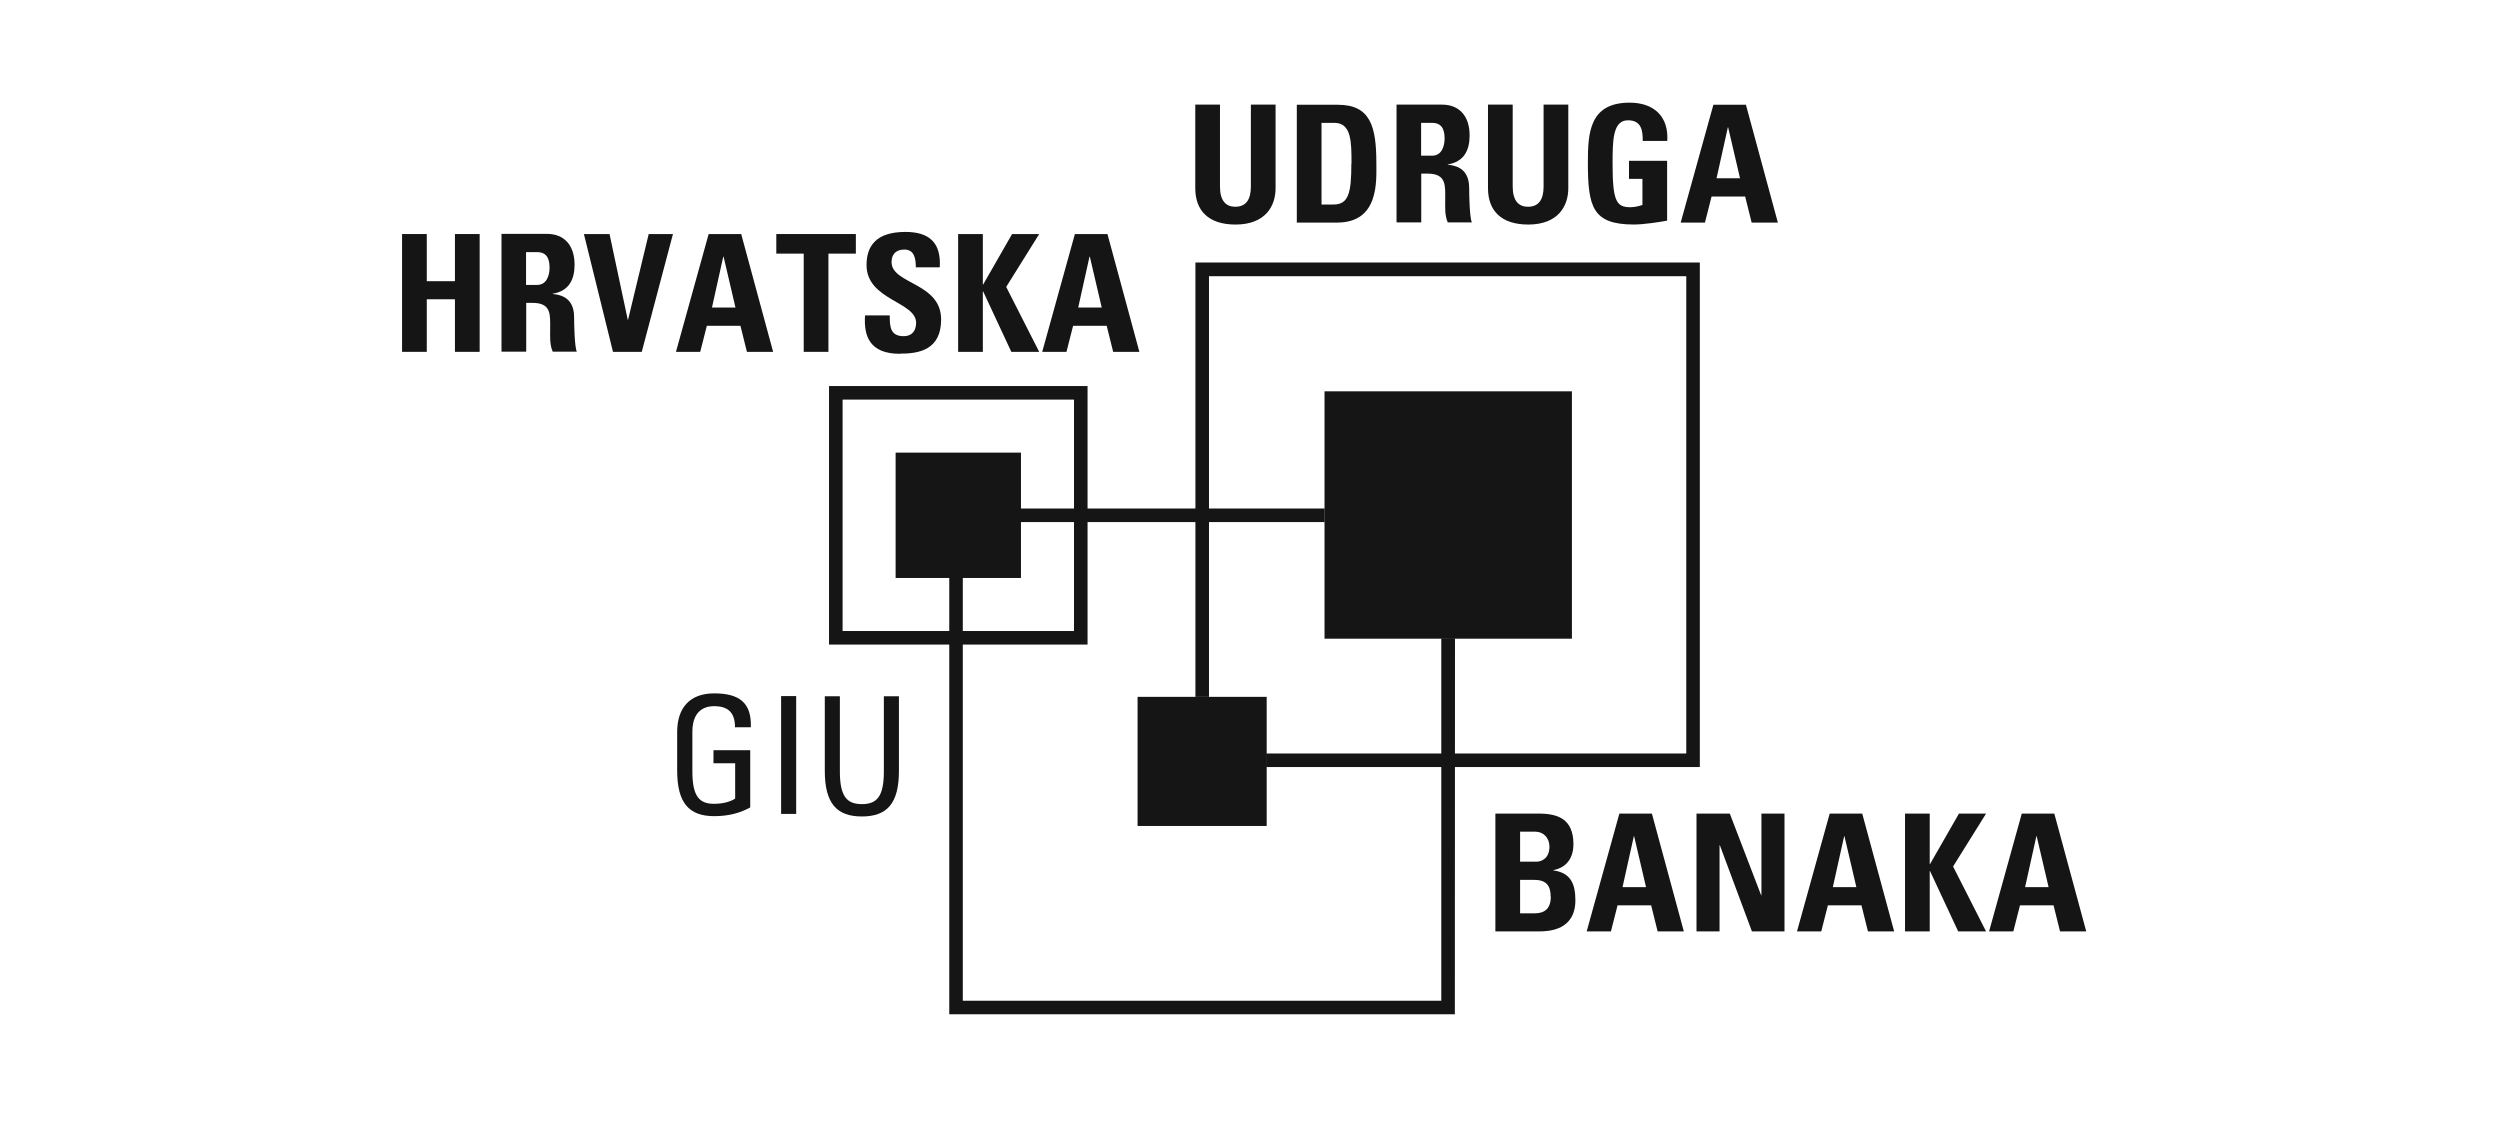 <svg width="138" height="62" viewBox="0 0 138 62" fill="none" xmlns="http://www.w3.org/2000/svg">
<path d="M60.033 35.58H45.762V21.31H60.033V35.58ZM46.511 34.832H59.285V22.058H46.511V34.832Z" fill="#151515"/>
<path d="M49.496 25.052H56.291V31.846H49.496V25.052Z" fill="#151515"/>
<path d="M56.357 31.904H49.438V24.985H56.357V31.904ZM49.563 31.78H56.232V25.11H49.563V31.78Z" fill="#151515"/>
<path d="M62.852 38.532H69.854V45.535H62.852V38.532Z" fill="#151515"/>
<path d="M69.921 45.593H62.794V38.466H69.921V45.593ZM62.919 45.468H69.796V38.591H62.919V45.468Z" fill="#151515"/>
<path d="M73.181 21.668H86.703V35.19H73.181V21.668Z" fill="#151515"/>
<path d="M86.77 35.256H73.114V21.601H86.77V35.256ZM73.239 35.131H86.645V21.725H73.239V35.131Z" fill="#151515"/>
<path d="M52.399 31.904V28.07H56.349V28.827H53.147L53.155 31.904H52.399Z" fill="#151515"/>
<path d="M73.114 28.07H56.349V28.819H73.114V28.07Z" fill="#151515"/>
<path d="M80.308 35.247H79.559V28.827H73.123V28.07H80.308V35.247Z" fill="#151515"/>
<path d="M80.308 55.988H52.399V31.904H53.147V55.24H79.559V35.247H80.316L80.308 55.988Z" fill="#151515"/>
<path d="M69.929 42.341H65.987V38.466H66.736V41.593H69.929V42.341Z" fill="#151515"/>
<path d="M93.83 42.341H69.929V41.593H93.082V15.247H66.736V38.466H65.987V14.49H93.83V42.341Z" fill="#151515"/>
<path d="M68.199 12.395C66.703 12.395 65.979 11.621 65.979 10.39V5.775H67.343V10.299C67.343 11.097 67.684 11.413 68.183 11.413C68.781 11.413 69.048 11.014 69.048 10.299V5.775H70.412V10.39C70.412 11.363 69.863 12.395 68.199 12.395Z" fill="#151515"/>
<path d="M74.595 9.035C74.595 10.665 74.437 11.289 73.605 11.289H72.948V6.781H73.655C74.603 6.781 74.603 7.837 74.603 9.035H74.595ZM75.975 9.002C75.975 6.972 75.642 5.783 73.854 5.783H71.584V12.287H73.805C76.133 12.287 75.975 10 75.975 8.993V9.002Z" fill="#151515"/>
<path d="M79.742 7.638C79.742 8.054 79.593 8.594 79.052 8.594H78.445V6.781H79.052C79.484 6.781 79.742 7.014 79.742 7.638ZM81.248 12.287C81.123 12.012 81.098 10.79 81.098 10.374C81.098 9.201 80.216 9.126 79.917 9.093V9.076C80.799 8.935 81.123 8.311 81.123 7.48C81.123 6.374 80.524 5.775 79.601 5.775H77.089V12.278H78.453V9.584H78.803C79.85 9.584 79.776 10.241 79.776 11.014C79.776 11.438 79.742 11.879 79.917 12.278H81.248V12.287Z" fill="#151515"/>
<path d="M84.358 12.395C82.861 12.395 82.137 11.621 82.137 10.39V5.775H83.501V10.299C83.501 11.097 83.842 11.413 84.341 11.413C84.94 11.413 85.206 11.014 85.206 10.299V5.775H86.57V10.39C86.57 11.363 86.021 12.395 84.358 12.395Z" fill="#151515"/>
<path d="M90.204 12.394C87.917 12.394 87.651 11.446 87.651 8.976C87.651 7.338 87.734 5.667 89.955 5.667C91.285 5.667 92.117 6.415 92.034 7.779H90.678C90.686 7.172 90.587 6.64 89.863 6.64C89.015 6.64 89.015 7.787 89.015 9.043C89.015 11.08 89.215 11.438 89.988 11.438C90.212 11.438 90.454 11.388 90.662 11.313V9.874H89.921V8.877H92.025V12.178C91.659 12.253 90.728 12.394 90.188 12.394H90.204Z" fill="#151515"/>
<path d="M96.05 9.842H94.753L95.377 7.031H95.394L96.05 9.842ZM98.138 12.287L96.375 5.783H94.579L92.774 12.287H94.113L94.479 10.848H96.333L96.691 12.287H98.121H98.138Z" fill="#151515"/>
<path d="M25.113 19.422V16.52H23.558V19.422H22.194V12.919H23.558V15.522H25.113V12.919H26.477V19.422H25.113Z" fill="#151515"/>
<path d="M30.336 14.773C30.336 15.189 30.186 15.729 29.645 15.729H29.038V13.916H29.645C30.078 13.916 30.336 14.149 30.336 14.773ZM31.841 19.422C31.716 19.147 31.691 17.925 31.691 17.509C31.691 16.337 30.81 16.262 30.51 16.228V16.212C31.392 16.07 31.716 15.447 31.716 14.615C31.716 13.509 31.117 12.91 30.194 12.91H27.683V19.413H29.047V16.719H29.396C30.444 16.719 30.369 17.376 30.369 18.149C30.369 18.573 30.336 19.014 30.51 19.413H31.841V19.422Z" fill="#151515"/>
<path d="M35.434 19.422H33.837L32.232 12.919H33.646L34.652 17.651H34.669L35.808 12.919H37.147L35.425 19.422H35.434Z" fill="#151515"/>
<path d="M40.598 16.977H39.301L39.924 14.166H39.941L40.598 16.977ZM42.677 19.422L40.914 12.919H39.118L37.313 19.422H38.652L39.018 17.983H40.872L41.23 19.422H42.66H42.677Z" fill="#151515"/>
<path d="M45.729 14V19.422H44.365V14H42.852V12.919H47.243V14H45.729Z" fill="#151515"/>
<path d="M49.679 19.53C47.991 19.53 47.675 18.54 47.75 17.409H49.114C49.114 18.033 49.139 18.557 49.887 18.557C50.344 18.557 50.569 18.258 50.569 17.817C50.569 16.644 47.833 16.57 47.833 14.632C47.833 13.617 48.324 12.802 49.979 12.802C51.301 12.802 51.958 13.401 51.875 14.757H50.553C50.553 14.266 50.469 13.775 49.92 13.775C49.48 13.775 49.214 14.016 49.214 14.466C49.214 15.696 51.95 15.588 51.95 17.634C51.95 19.322 50.719 19.522 49.679 19.522V19.53Z" fill="#151515"/>
<path d="M55.825 19.422L54.27 16.087H54.253V19.422H52.889V12.919H54.253V15.705H54.27L55.867 12.919H57.364L55.542 15.838L57.364 19.422H55.833H55.825Z" fill="#151515"/>
<path d="M60.815 16.977H59.517L60.141 14.166H60.158L60.815 16.977ZM62.894 19.422L61.131 12.919H59.334L57.53 19.422H58.869L59.235 17.983H61.089L61.447 19.422H62.877H62.894Z" fill="#151515"/>
<path d="M85.53 46.732C85.53 47.364 85.115 47.564 84.815 47.564H83.909V45.909H84.749C85.206 45.909 85.53 46.258 85.53 46.741V46.732ZM86.961 49.693C86.961 48.803 86.711 48.179 85.747 48.046V48.03C86.487 47.888 86.853 47.348 86.853 46.599C86.853 45.211 85.996 44.911 84.957 44.911H82.545V51.414H84.948C85.522 51.414 86.961 51.34 86.961 49.693ZM85.605 49.493C85.605 50.4 84.957 50.416 84.665 50.416H83.909V48.57H84.699C85.381 48.57 85.597 48.92 85.597 49.502L85.605 49.493Z" fill="#151515"/>
<path d="M90.861 48.969H89.564L90.188 46.159H90.204L90.861 48.969ZM92.948 51.414L91.185 44.911H89.389L87.585 51.414H88.923L89.289 49.976H91.144L91.501 51.414H92.932H92.948Z" fill="#151515"/>
<path d="M96.707 51.414L94.936 46.658H94.919V51.414H93.647V44.911H95.485L97.215 49.419H97.231V44.911H98.504V51.414H96.707Z" fill="#151515"/>
<path d="M102.471 48.969H101.173L101.797 46.159H101.814L102.471 48.969ZM104.558 51.414L102.795 44.911H100.999L99.194 51.414H100.533L100.899 49.976H102.753L103.111 51.414H104.541H104.558Z" fill="#151515"/>
<path d="M108.092 51.414L106.537 48.08H106.521V51.414H105.157V44.911H106.521V47.697H106.537L108.134 44.911H109.631L107.81 47.83L109.631 51.414H108.101H108.092Z" fill="#151515"/>
<path d="M113.082 48.969H111.785L112.408 46.159H112.425L113.082 48.969ZM115.161 51.414L113.398 44.911H111.602L109.797 51.414H111.136L111.502 49.976H113.356L113.714 51.414H115.144H115.161Z" fill="#151515"/>
<path d="M40.573 40.162C40.573 39.397 40.257 38.981 39.417 38.981C39.159 38.981 38.219 39.023 38.219 40.387V42.582C38.219 44.004 38.635 44.37 39.417 44.37C40.016 44.37 40.407 44.204 40.581 44.079V42.133H39.384V41.41H41.413V44.57C40.881 44.861 40.257 45.052 39.425 45.052C38.045 45.052 37.38 44.337 37.38 42.541V40.403C37.38 39.106 38.045 38.274 39.425 38.274C40.806 38.274 41.496 38.79 41.446 40.146H40.581L40.573 40.162Z" fill="#151515"/>
<path d="M43.118 44.928V38.424H43.949V44.928H43.118Z" fill="#151515"/>
<path d="M47.575 45.069C46.195 45.069 45.529 44.354 45.529 42.557V38.433H46.361V42.599C46.361 44.021 46.794 44.387 47.575 44.387C48.357 44.387 48.789 44.029 48.789 42.599V38.433H49.621V42.557C49.621 44.362 48.956 45.069 47.575 45.069Z" fill="#151515"/>
</svg>
